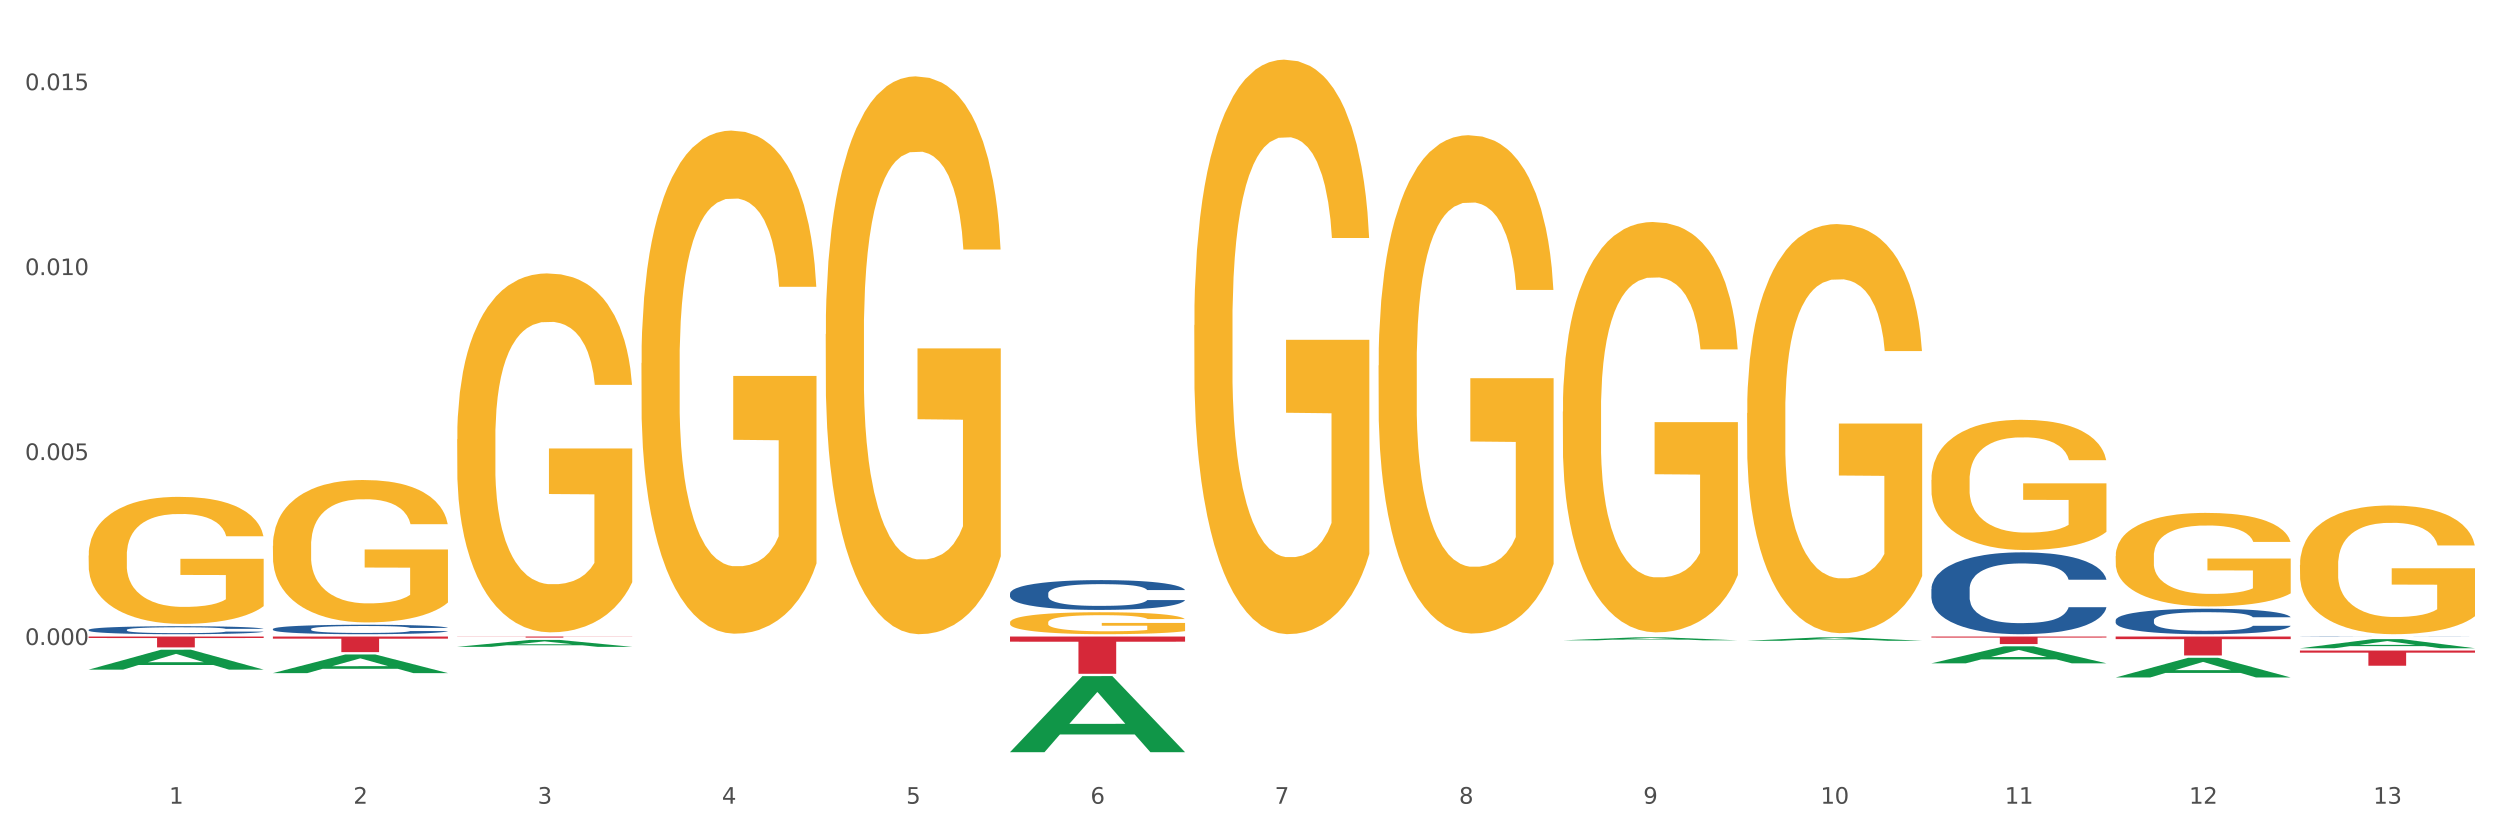 <?xml version="1.0" encoding="utf-8" standalone="no"?>
<!DOCTYPE svg PUBLIC "-//W3C//DTD SVG 1.1//EN"
  "http://www.w3.org/Graphics/SVG/1.1/DTD/svg11.dtd">
<svg xmlns:xlink="http://www.w3.org/1999/xlink" width="1080pt" height="360pt" viewBox="0 0 1080 360" xmlns="http://www.w3.org/2000/svg" version="1.1">
 <rect x="0" y="0" width="1080" height="360" fill="#333333" stroke="none"/>
 <defs>
  <style type="text/css">*{stroke-linejoin: round; stroke-linecap: butt}</style>
 </defs>
 <g id="figure_1">
  <g id="patch_1">
   <path d="M 0 360 
L 1080 360 
L 1080 0 
L 0 0 
z
" style="fill: #ffffff; stroke: #ffffff; stroke-linejoin: miter"/>
  </g>
  <g id="axes_1">
   <g id="matplotlib.axis_1">
    <g id="xtick_1">
     <g id="text_1">
      <!-- 1 -->
      <g style="fill: #4d4d4d" transform="translate(73.043 347.204) scale(0.096 -0.096)">
       <defs>
        <path id="DejaVuSans-31" d="M 794 531 
L 1825 531 
L 1825 4091 
L 703 3866 
L 703 4441 
L 1819 4666 
L 2450 4666 
L 2450 531 
L 3481 531 
L 3481 0 
L 794 0 
L 794 531 
z
" transform="scale(0.016)"/>
       </defs>
       <use xlink:href="#DejaVuSans-31"/>
      </g>
     </g>
    </g>
    <g id="xtick_2">
     <g id="text_2">
      <!-- 2 -->
      <g style="fill: #4d4d4d" transform="translate(152.65 347.204) scale(0.096 -0.096)">
       <defs>
        <path id="DejaVuSans-32" d="M 1228 531 
L 3431 531 
L 3431 0 
L 469 0 
L 469 531 
Q 828 903 1448 1529 
Q 2069 2156 2228 2338 
Q 2531 2678 2651 2914 
Q 2772 3150 2772 3378 
Q 2772 3750 2511 3984 
Q 2250 4219 1831 4219 
Q 1534 4219 1204 4116 
Q 875 4013 500 3803 
L 500 4441 
Q 881 4594 1212 4672 
Q 1544 4750 1819 4750 
Q 2544 4750 2975 4387 
Q 3406 4025 3406 3419 
Q 3406 3131 3298 2873 
Q 3191 2616 2906 2266 
Q 2828 2175 2409 1742 
Q 1991 1309 1228 531 
z
" transform="scale(0.016)"/>
       </defs>
       <use xlink:href="#DejaVuSans-32"/>
      </g>
     </g>
    </g>
    <g id="xtick_3">
     <g id="text_3">
      <!-- 3 -->
      <g style="fill: #4d4d4d" transform="translate(232.258 347.204) scale(0.096 -0.096)">
       <defs>
        <path id="DejaVuSans-33" d="M 2597 2516 
Q 3050 2419 3304 2112 
Q 3559 1806 3559 1356 
Q 3559 666 3084 287 
Q 2609 -91 1734 -91 
Q 1441 -91 1130 -33 
Q 819 25 488 141 
L 488 750 
Q 750 597 1062 519 
Q 1375 441 1716 441 
Q 2309 441 2620 675 
Q 2931 909 2931 1356 
Q 2931 1769 2642 2001 
Q 2353 2234 1838 2234 
L 1294 2234 
L 1294 2753 
L 1863 2753 
Q 2328 2753 2575 2939 
Q 2822 3125 2822 3475 
Q 2822 3834 2567 4026 
Q 2313 4219 1838 4219 
Q 1578 4219 1281 4162 
Q 984 4106 628 3988 
L 628 4550 
Q 988 4650 1302 4700 
Q 1616 4750 1894 4750 
Q 2613 4750 3031 4423 
Q 3450 4097 3450 3541 
Q 3450 3153 3228 2886 
Q 3006 2619 2597 2516 
z
" transform="scale(0.016)"/>
       </defs>
       <use xlink:href="#DejaVuSans-33"/>
      </g>
     </g>
    </g>
    <g id="xtick_4">
     <g id="text_4">
      <!-- 4 -->
      <g style="fill: #4d4d4d" transform="translate(311.865 347.204) scale(0.096 -0.096)">
       <defs>
        <path id="DejaVuSans-34" d="M 2419 4116 
L 825 1625 
L 2419 1625 
L 2419 4116 
z
M 2253 4666 
L 3047 4666 
L 3047 1625 
L 3713 1625 
L 3713 1100 
L 3047 1100 
L 3047 0 
L 2419 0 
L 2419 1100 
L 313 1100 
L 313 1709 
L 2253 4666 
z
" transform="scale(0.016)"/>
       </defs>
       <use xlink:href="#DejaVuSans-34"/>
      </g>
     </g>
    </g>
    <g id="xtick_5">
     <g id="text_5">
      <!-- 5 -->
      <g style="fill: #4d4d4d" transform="translate(391.473 347.204) scale(0.096 -0.096)">
       <defs>
        <path id="DejaVuSans-35" d="M 691 4666 
L 3169 4666 
L 3169 4134 
L 1269 4134 
L 1269 2991 
Q 1406 3038 1543 3061 
Q 1681 3084 1819 3084 
Q 2600 3084 3056 2656 
Q 3513 2228 3513 1497 
Q 3513 744 3044 326 
Q 2575 -91 1722 -91 
Q 1428 -91 1123 -41 
Q 819 9 494 109 
L 494 744 
Q 775 591 1075 516 
Q 1375 441 1709 441 
Q 2250 441 2565 725 
Q 2881 1009 2881 1497 
Q 2881 1984 2565 2268 
Q 2250 2553 1709 2553 
Q 1456 2553 1204 2497 
Q 953 2441 691 2322 
L 691 4666 
z
" transform="scale(0.016)"/>
       </defs>
       <use xlink:href="#DejaVuSans-35"/>
      </g>
     </g>
    </g>
    <g id="xtick_6">
     <g id="text_6">
      <!-- 6 -->
      <g style="fill: #4d4d4d" transform="translate(471.08 347.204) scale(0.096 -0.096)">
       <defs>
        <path id="DejaVuSans-36" d="M 2113 2584 
Q 1688 2584 1439 2293 
Q 1191 2003 1191 1497 
Q 1191 994 1439 701 
Q 1688 409 2113 409 
Q 2538 409 2786 701 
Q 3034 994 3034 1497 
Q 3034 2003 2786 2293 
Q 2538 2584 2113 2584 
z
M 3366 4563 
L 3366 3988 
Q 3128 4100 2886 4159 
Q 2644 4219 2406 4219 
Q 1781 4219 1451 3797 
Q 1122 3375 1075 2522 
Q 1259 2794 1537 2939 
Q 1816 3084 2150 3084 
Q 2853 3084 3261 2657 
Q 3669 2231 3669 1497 
Q 3669 778 3244 343 
Q 2819 -91 2113 -91 
Q 1303 -91 875 529 
Q 447 1150 447 2328 
Q 447 3434 972 4092 
Q 1497 4750 2381 4750 
Q 2619 4750 2861 4703 
Q 3103 4656 3366 4563 
z
" transform="scale(0.016)"/>
       </defs>
       <use xlink:href="#DejaVuSans-36"/>
      </g>
     </g>
    </g>
    <g id="xtick_7">
     <g id="text_7">
      <!-- 7 -->
      <g style="fill: #4d4d4d" transform="translate(550.688 347.204) scale(0.096 -0.096)">
       <defs>
        <path id="DejaVuSans-37" d="M 525 4666 
L 3525 4666 
L 3525 4397 
L 1831 0 
L 1172 0 
L 2766 4134 
L 525 4134 
L 525 4666 
z
" transform="scale(0.016)"/>
       </defs>
       <use xlink:href="#DejaVuSans-37"/>
      </g>
     </g>
    </g>
    <g id="xtick_8">
     <g id="text_8">
      <!-- 8 -->
      <g style="fill: #4d4d4d" transform="translate(630.295 347.204) scale(0.096 -0.096)">
       <defs>
        <path id="DejaVuSans-38" d="M 2034 2216 
Q 1584 2216 1326 1975 
Q 1069 1734 1069 1313 
Q 1069 891 1326 650 
Q 1584 409 2034 409 
Q 2484 409 2743 651 
Q 3003 894 3003 1313 
Q 3003 1734 2745 1975 
Q 2488 2216 2034 2216 
z
M 1403 2484 
Q 997 2584 770 2862 
Q 544 3141 544 3541 
Q 544 4100 942 4425 
Q 1341 4750 2034 4750 
Q 2731 4750 3128 4425 
Q 3525 4100 3525 3541 
Q 3525 3141 3298 2862 
Q 3072 2584 2669 2484 
Q 3125 2378 3379 2068 
Q 3634 1759 3634 1313 
Q 3634 634 3220 271 
Q 2806 -91 2034 -91 
Q 1263 -91 848 271 
Q 434 634 434 1313 
Q 434 1759 690 2068 
Q 947 2378 1403 2484 
z
M 1172 3481 
Q 1172 3119 1398 2916 
Q 1625 2713 2034 2713 
Q 2441 2713 2670 2916 
Q 2900 3119 2900 3481 
Q 2900 3844 2670 4047 
Q 2441 4250 2034 4250 
Q 1625 4250 1398 4047 
Q 1172 3844 1172 3481 
z
" transform="scale(0.016)"/>
       </defs>
       <use xlink:href="#DejaVuSans-38"/>
      </g>
     </g>
    </g>
    <g id="xtick_9">
     <g id="text_9">
      <!-- 9 -->
      <g style="fill: #4d4d4d" transform="translate(709.902 347.204) scale(0.096 -0.096)">
       <defs>
        <path id="DejaVuSans-39" d="M 703 97 
L 703 672 
Q 941 559 1184 500 
Q 1428 441 1663 441 
Q 2288 441 2617 861 
Q 2947 1281 2994 2138 
Q 2813 1869 2534 1725 
Q 2256 1581 1919 1581 
Q 1219 1581 811 2004 
Q 403 2428 403 3163 
Q 403 3881 828 4315 
Q 1253 4750 1959 4750 
Q 2769 4750 3195 4129 
Q 3622 3509 3622 2328 
Q 3622 1225 3098 567 
Q 2575 -91 1691 -91 
Q 1453 -91 1209 -44 
Q 966 3 703 97 
z
M 1959 2075 
Q 2384 2075 2632 2365 
Q 2881 2656 2881 3163 
Q 2881 3666 2632 3958 
Q 2384 4250 1959 4250 
Q 1534 4250 1286 3958 
Q 1038 3666 1038 3163 
Q 1038 2656 1286 2365 
Q 1534 2075 1959 2075 
z
" transform="scale(0.016)"/>
       </defs>
       <use xlink:href="#DejaVuSans-39"/>
      </g>
     </g>
    </g>
    <g id="xtick_10">
     <g id="text_10">
      <!-- 10 -->
      <g style="fill: #4d4d4d" transform="translate(786.456 347.204) scale(0.096 -0.096)">
       <defs>
        <path id="DejaVuSans-30" d="M 2034 4250 
Q 1547 4250 1301 3770 
Q 1056 3291 1056 2328 
Q 1056 1369 1301 889 
Q 1547 409 2034 409 
Q 2525 409 2770 889 
Q 3016 1369 3016 2328 
Q 3016 3291 2770 3770 
Q 2525 4250 2034 4250 
z
M 2034 4750 
Q 2819 4750 3233 4129 
Q 3647 3509 3647 2328 
Q 3647 1150 3233 529 
Q 2819 -91 2034 -91 
Q 1250 -91 836 529 
Q 422 1150 422 2328 
Q 422 3509 836 4129 
Q 1250 4750 2034 4750 
z
" transform="scale(0.016)"/>
       </defs>
       <use xlink:href="#DejaVuSans-31"/>
       <use xlink:href="#DejaVuSans-30" transform="translate(63.623 0)"/>
      </g>
     </g>
    </g>
    <g id="xtick_11">
     <g id="text_11">
      <!-- 11 -->
      <g style="fill: #4d4d4d" transform="translate(866.063 347.204) scale(0.096 -0.096)">
       <use xlink:href="#DejaVuSans-31"/>
       <use xlink:href="#DejaVuSans-31" transform="translate(63.623 0)"/>
      </g>
     </g>
    </g>
    <g id="xtick_12">
     <g id="text_12">
      <!-- 12 -->
      <g style="fill: #4d4d4d" transform="translate(945.671 347.204) scale(0.096 -0.096)">
       <use xlink:href="#DejaVuSans-31"/>
       <use xlink:href="#DejaVuSans-32" transform="translate(63.623 0)"/>
      </g>
     </g>
    </g>
    <g id="xtick_13">
     <g id="text_13">
      <!-- 13 -->
      <g style="fill: #4d4d4d" transform="translate(1025.278 347.204) scale(0.096 -0.096)">
       <use xlink:href="#DejaVuSans-31"/>
       <use xlink:href="#DejaVuSans-33" transform="translate(63.623 0)"/>
      </g>
     </g>
    </g>
    <g id="xtick_14"/>
    <g id="xtick_15"/>
    <g id="xtick_16"/>
    <g id="xtick_17"/>
    <g id="xtick_18"/>
    <g id="xtick_19"/>
    <g id="xtick_20"/>
    <g id="xtick_21"/>
    <g id="xtick_22"/>
    <g id="xtick_23"/>
    <g id="xtick_24"/>
    <g id="xtick_25"/>
   </g>
   <g id="matplotlib.axis_2">
    <g id="ytick_1">
     <g id="text_14">
      <!-- 0.000 -->
      <g style="fill: #4d4d4d" transform="translate(10.8 278.624) scale(0.096 -0.096)">
       <defs>
        <path id="DejaVuSans-2e" d="M 684 794 
L 1344 794 
L 1344 0 
L 684 0 
L 684 794 
z
" transform="scale(0.016)"/>
       </defs>
       <use xlink:href="#DejaVuSans-30"/>
       <use xlink:href="#DejaVuSans-2e" transform="translate(63.623 0)"/>
       <use xlink:href="#DejaVuSans-30" transform="translate(95.41 0)"/>
       <use xlink:href="#DejaVuSans-30" transform="translate(159.033 0)"/>
       <use xlink:href="#DejaVuSans-30" transform="translate(222.656 0)"/>
      </g>
     </g>
    </g>
    <g id="ytick_2">
     <g id="text_15">
      <!-- 0.005 -->
      <g style="fill: #4d4d4d" transform="translate(10.8 198.733) scale(0.096 -0.096)">
       <use xlink:href="#DejaVuSans-30"/>
       <use xlink:href="#DejaVuSans-2e" transform="translate(63.623 0)"/>
       <use xlink:href="#DejaVuSans-30" transform="translate(95.41 0)"/>
       <use xlink:href="#DejaVuSans-30" transform="translate(159.033 0)"/>
       <use xlink:href="#DejaVuSans-35" transform="translate(222.656 0)"/>
      </g>
     </g>
    </g>
    <g id="ytick_3">
     <g id="text_16">
      <!-- 0.010 -->
      <g style="fill: #4d4d4d" transform="translate(10.8 118.842) scale(0.096 -0.096)">
       <use xlink:href="#DejaVuSans-30"/>
       <use xlink:href="#DejaVuSans-2e" transform="translate(63.623 0)"/>
       <use xlink:href="#DejaVuSans-30" transform="translate(95.41 0)"/>
       <use xlink:href="#DejaVuSans-31" transform="translate(159.033 0)"/>
       <use xlink:href="#DejaVuSans-30" transform="translate(222.656 0)"/>
      </g>
     </g>
    </g>
    <g id="ytick_4">
     <g id="text_17">
      <!-- 0.015 -->
      <g style="fill: #4d4d4d" transform="translate(10.8 38.951) scale(0.096 -0.096)">
       <use xlink:href="#DejaVuSans-30"/>
       <use xlink:href="#DejaVuSans-2e" transform="translate(63.623 0)"/>
       <use xlink:href="#DejaVuSans-30" transform="translate(95.41 0)"/>
       <use xlink:href="#DejaVuSans-31" transform="translate(159.033 0)"/>
       <use xlink:href="#DejaVuSans-35" transform="translate(222.656 0)"/>
      </g>
     </g>
    </g>
    <g id="ytick_5"/>
    <g id="ytick_6"/>
    <g id="ytick_7"/>
    <g id="ytick_8"/>
   </g>
   <g id="PolyCollection_1">
    <path d="M 38.283 289.277 
L 38.361 289.269 
L 69.547 280.676 
L 82.49 280.668 
L 113.91 289.293 
L 98.941 289.293 
L 92.158 287.285 
L 59.958 287.285 
L 59.724 287.317 
L 53.175 289.293 
L 38.283 289.293 
L 38.283 289.277 
L 64.012 286.086 
L 88.103 286.078 
L 76.175 282.506 
L 76.019 282.49 
L 75.863 282.514 
L 63.934 286.078 
L 64.012 286.086 
L 38.283 289.277 
z
" clip-path="url(#p03e13ef500)" style="fill: #109648"/>
    <path d="M 834.358 274.976 
L 909.985 274.976 
L 909.985 275.428 
L 880.236 275.431 
L 880.236 278.228 
L 863.928 278.228 
L 863.928 275.431 
L 834.358 275.428 
L 834.358 274.979 
L 834.358 274.976 
z
" clip-path="url(#p03e13ef500)" style="fill: #d62839"/>
    <path d="M 436.32 274.976 
L 511.948 274.976 
L 511.948 277.212 
L 482.199 277.228 
L 482.199 291.068 
L 465.89 291.068 
L 465.89 277.228 
L 436.32 277.212 
L 436.32 274.991 
L 436.32 274.976 
z
" clip-path="url(#p03e13ef500)" style="fill: #d62839"/>
    <path d="M 197.498 274.976 
L 273.125 274.976 
L 273.125 275.042 
L 243.376 275.042 
L 243.376 275.447 
L 227.068 275.447 
L 227.068 275.042 
L 197.498 275.042 
L 197.498 274.977 
L 197.498 274.976 
z
" clip-path="url(#p03e13ef500)" style="fill: #d62839"/>
    <path d="M 117.89 274.976 
L 193.518 274.976 
L 193.518 275.915 
L 163.769 275.921 
L 163.769 281.728 
L 147.46 281.728 
L 147.46 275.921 
L 117.89 275.915 
L 117.89 274.983 
L 117.89 274.976 
z
" clip-path="url(#p03e13ef500)" style="fill: #d62839"/>
    <path d="M 38.283 274.976 
L 113.91 274.976 
L 113.91 275.629 
L 84.161 275.633 
L 84.161 279.671 
L 67.853 279.671 
L 67.853 275.633 
L 38.283 275.629 
L 38.283 274.981 
L 38.283 274.976 
z
" clip-path="url(#p03e13ef500)" style="fill: #d62839"/>
    <path d="M 117.89 235.793 
L 117.98 235.737 
L 117.98 233.714 
L 118.158 231.972 
L 119.051 227.757 
L 120.391 224.274 
L 121.373 222.419 
L 122.355 220.902 
L 123.516 219.385 
L 124.944 217.811 
L 127.534 215.508 
L 129.141 214.328 
L 131.105 213.091 
L 134.677 211.293 
L 137.266 210.282 
L 139.945 209.439 
L 144.32 208.427 
L 147.177 207.978 
L 150.213 207.641 
L 153.874 207.416 
L 156.642 207.36 
L 162.713 207.528 
L 167.892 208.034 
L 170.392 208.427 
L 173.606 209.102 
L 175.303 209.551 
L 178.071 210.45 
L 180.928 211.63 
L 182.892 212.642 
L 185.839 214.552 
L 188.071 216.463 
L 190.125 218.823 
L 191.196 220.452 
L 192 221.97 
L 192.714 223.712 
L 193.428 226.465 
L 177.356 226.465 
L 176.731 224.498 
L 175.749 222.644 
L 174.321 220.846 
L 173.071 219.722 
L 170.928 218.317 
L 168.963 217.418 
L 166.91 216.744 
L 164.41 216.182 
L 162.445 215.901 
L 159.677 215.676 
L 154.231 215.732 
L 150.57 216.182 
L 148.07 216.744 
L 146.463 217.25 
L 145.034 217.811 
L 143.427 218.598 
L 141.552 219.778 
L 140.213 220.846 
L 138.873 222.194 
L 137.802 223.543 
L 136.82 225.116 
L 136.016 226.802 
L 135.391 228.544 
L 134.855 230.679 
L 134.409 234.219 
L 134.409 241.918 
L 134.587 243.66 
L 135.034 245.963 
L 135.57 247.705 
L 136.462 249.785 
L 137.266 251.189 
L 138.784 253.212 
L 140.48 254.898 
L 141.82 255.966 
L 143.159 256.865 
L 145.481 258.101 
L 148.07 259.112 
L 150.302 259.73 
L 153.338 260.292 
L 155.392 260.517 
L 157.177 260.629 
L 161.552 260.629 
L 164.678 260.461 
L 168.16 260.068 
L 170.838 259.562 
L 173.071 258.944 
L 175.571 257.932 
L 177.178 256.977 
L 177.178 245.233 
L 157.534 245.177 
L 157.534 237.366 
L 193.518 237.366 
L 193.518 260.292 
L 192 261.472 
L 190.303 262.54 
L 188.517 263.495 
L 185.839 264.675 
L 182.624 265.799 
L 179.767 266.586 
L 176.731 267.26 
L 173.16 267.878 
L 168.517 268.44 
L 165.66 268.665 
L 162.088 268.833 
L 157.892 268.89 
L 154.231 268.777 
L 150.659 268.496 
L 146.909 267.991 
L 143.248 267.26 
L 140.48 266.53 
L 137.712 265.631 
L 134.766 264.451 
L 132.444 263.327 
L 130.659 262.315 
L 128.694 261.023 
L 126.551 259.337 
L 124.944 257.82 
L 123.516 256.247 
L 121.998 254.224 
L 120.926 252.482 
L 119.855 250.29 
L 119.23 248.661 
L 118.516 246.132 
L 117.98 242.592 
L 117.89 235.793 
z
" clip-path="url(#p03e13ef500)" style="fill: #f7b32b"/>
    <path d="M 38.283 272.076 
L 38.372 272.073 
L 38.372 271.984 
L 38.641 271.864 
L 39.624 271.643 
L 40.875 271.476 
L 43.021 271.28 
L 44.183 271.198 
L 45.703 271.107 
L 48.831 270.958 
L 52.407 270.832 
L 54.91 270.763 
L 56.788 270.719 
L 60.989 270.64 
L 63.403 270.605 
L 65.906 270.577 
L 68.051 270.558 
L 71.627 270.535 
L 74.487 270.526 
L 77.795 270.523 
L 80.566 270.526 
L 84.231 270.539 
L 89.595 270.577 
L 91.651 270.599 
L 94.422 270.637 
L 97.283 270.687 
L 99.607 270.738 
L 102.289 270.81 
L 105.06 270.905 
L 107.742 271.025 
L 109.619 271.135 
L 111.139 271.252 
L 112.48 271.394 
L 113.463 271.549 
L 113.91 271.678 
L 97.551 271.678 
L 97.104 271.561 
L 96.21 271.435 
L 95.316 271.35 
L 94.333 271.28 
L 92.813 271.202 
L 91.472 271.151 
L 89.237 271.091 
L 87.181 271.053 
L 85.483 271.031 
L 83.427 271.012 
L 79.047 270.993 
L 75.918 270.993 
L 73.951 271 
L 71.537 271.015 
L 69.481 271.037 
L 67.068 271.075 
L 65.191 271.116 
L 63.313 271.17 
L 62.241 271.208 
L 60.631 271.277 
L 59.559 271.334 
L 58.128 271.432 
L 57.324 271.501 
L 55.894 271.681 
L 55.268 271.814 
L 55 271.905 
L 54.821 272.006 
L 54.821 272.499 
L 55.357 272.72 
L 55.804 272.815 
L 56.519 272.922 
L 57.86 273.061 
L 59.827 273.197 
L 61.883 273.294 
L 63.581 273.354 
L 65.191 273.399 
L 66.8 273.433 
L 68.766 273.465 
L 70.375 273.484 
L 72.789 273.503 
L 75.65 273.512 
L 77.884 273.512 
L 82.444 273.496 
L 84.5 273.481 
L 86.466 273.459 
L 88.612 273.424 
L 90.31 273.386 
L 91.293 273.358 
L 92.903 273.298 
L 94.154 273.234 
L 95.227 273.162 
L 95.942 273.099 
L 96.747 273.004 
L 97.372 272.897 
L 97.551 272.84 
L 113.91 272.84 
L 113.553 272.953 
L 112.927 273.064 
L 111.675 273.212 
L 110.692 273.298 
L 109.172 273.402 
L 107.563 273.49 
L 105.328 273.588 
L 103.272 273.661 
L 101.127 273.724 
L 98.803 273.781 
L 94.601 273.859 
L 93.081 273.882 
L 89.863 273.919 
L 87.36 273.942 
L 83.695 273.964 
L 79.94 273.976 
L 76.007 273.979 
L 72.521 273.973 
L 68.677 273.954 
L 66.263 273.935 
L 63.581 273.907 
L 60.453 273.863 
L 57.503 273.809 
L 54.731 273.746 
L 52.139 273.673 
L 49.725 273.591 
L 46.597 273.455 
L 44.272 273.323 
L 42.574 273.2 
L 41.412 273.096 
L 40.25 272.963 
L 39.624 272.871 
L 38.641 272.65 
L 38.283 272.445 
L 38.283 272.076 
z
" clip-path="url(#p03e13ef500)" style="fill: #255c99"/>
    <path d="M 117.89 271.726 
L 117.98 271.722 
L 117.98 271.617 
L 118.248 271.475 
L 119.231 271.213 
L 120.483 271.015 
L 122.628 270.784 
L 123.79 270.686 
L 125.31 270.578 
L 128.439 270.402 
L 132.015 270.253 
L 134.518 270.171 
L 136.395 270.118 
L 140.597 270.025 
L 143.01 269.984 
L 145.513 269.95 
L 147.659 269.928 
L 151.234 269.901 
L 154.095 269.89 
L 157.403 269.887 
L 160.174 269.89 
L 163.839 269.905 
L 169.203 269.95 
L 171.259 269.976 
L 174.03 270.021 
L 176.89 270.081 
L 179.215 270.141 
L 181.896 270.227 
L 184.668 270.339 
L 187.349 270.481 
L 189.227 270.612 
L 190.746 270.75 
L 192.087 270.918 
L 193.071 271.101 
L 193.518 271.255 
L 177.159 271.255 
L 176.712 271.116 
L 175.818 270.967 
L 174.924 270.866 
L 173.94 270.784 
L 172.421 270.69 
L 171.08 270.63 
L 168.845 270.559 
L 166.789 270.514 
L 165.09 270.488 
L 163.034 270.466 
L 158.654 270.443 
L 155.525 270.443 
L 153.559 270.451 
L 151.145 270.47 
L 149.089 270.496 
L 146.675 270.541 
L 144.798 270.589 
L 142.921 270.653 
L 141.848 270.698 
L 140.239 270.78 
L 139.166 270.847 
L 137.736 270.963 
L 136.931 271.045 
L 135.501 271.258 
L 134.875 271.415 
L 134.607 271.524 
L 134.428 271.643 
L 134.428 272.226 
L 134.965 272.488 
L 135.412 272.6 
L 136.127 272.727 
L 137.468 272.892 
L 139.434 273.052 
L 141.49 273.168 
L 143.189 273.239 
L 144.798 273.292 
L 146.407 273.333 
L 148.374 273.37 
L 149.983 273.393 
L 152.396 273.415 
L 155.257 273.426 
L 157.492 273.426 
L 162.051 273.408 
L 164.107 273.389 
L 166.074 273.363 
L 168.219 273.322 
L 169.918 273.277 
L 170.901 273.243 
L 172.51 273.172 
L 173.762 273.097 
L 174.834 273.011 
L 175.549 272.937 
L 176.354 272.824 
L 176.98 272.697 
L 177.159 272.63 
L 193.518 272.63 
L 193.16 272.765 
L 192.534 272.895 
L 191.283 273.071 
L 190.299 273.172 
L 188.78 273.295 
L 187.171 273.4 
L 184.936 273.516 
L 182.88 273.602 
L 180.734 273.677 
L 178.41 273.744 
L 174.209 273.837 
L 172.689 273.864 
L 169.471 273.908 
L 166.968 273.935 
L 163.303 273.961 
L 159.548 273.976 
L 155.615 273.979 
L 152.128 273.972 
L 148.284 273.949 
L 145.871 273.927 
L 143.189 273.893 
L 140.06 273.841 
L 137.11 273.778 
L 134.339 273.703 
L 131.747 273.617 
L 129.333 273.52 
L 126.204 273.359 
L 123.88 273.202 
L 122.181 273.056 
L 121.019 272.933 
L 119.857 272.776 
L 119.231 272.667 
L 118.248 272.406 
L 117.89 272.163 
L 117.89 271.726 
z
" clip-path="url(#p03e13ef500)" style="fill: #255c99"/>
    <path d="M 436.32 256.39 
L 436.41 256.378 
L 436.41 256.048 
L 436.678 255.601 
L 437.661 254.778 
L 438.913 254.154 
L 441.058 253.424 
L 442.22 253.118 
L 443.74 252.777 
L 446.869 252.224 
L 450.445 251.753 
L 452.948 251.494 
L 454.825 251.329 
L 459.026 251.035 
L 461.44 250.906 
L 463.943 250.8 
L 466.089 250.729 
L 469.664 250.647 
L 472.525 250.612 
L 475.832 250.6 
L 478.604 250.612 
L 482.269 250.659 
L 487.632 250.8 
L 489.689 250.882 
L 492.46 251.024 
L 495.32 251.212 
L 497.645 251.4 
L 500.326 251.671 
L 503.098 252.024 
L 505.779 252.471 
L 507.657 252.883 
L 509.176 253.318 
L 510.517 253.848 
L 511.501 254.424 
L 511.948 254.907 
L 495.589 254.907 
L 495.142 254.472 
L 494.248 254.001 
L 493.354 253.683 
L 492.37 253.424 
L 490.851 253.13 
L 489.51 252.942 
L 487.275 252.718 
L 485.219 252.577 
L 483.52 252.495 
L 481.464 252.424 
L 477.084 252.353 
L 473.955 252.353 
L 471.989 252.377 
L 469.575 252.436 
L 467.519 252.518 
L 465.105 252.659 
L 463.228 252.812 
L 461.351 253.012 
L 460.278 253.154 
L 458.669 253.412 
L 457.596 253.624 
L 456.166 253.989 
L 455.361 254.248 
L 453.931 254.919 
L 453.305 255.413 
L 453.037 255.754 
L 452.858 256.131 
L 452.858 257.967 
L 453.395 258.79 
L 453.842 259.143 
L 454.557 259.544 
L 455.898 260.061 
L 457.864 260.567 
L 459.92 260.932 
L 461.619 261.156 
L 463.228 261.321 
L 464.837 261.45 
L 466.804 261.568 
L 468.413 261.638 
L 470.826 261.709 
L 473.687 261.744 
L 475.922 261.744 
L 480.481 261.685 
L 482.537 261.627 
L 484.504 261.544 
L 486.649 261.415 
L 488.348 261.273 
L 489.331 261.168 
L 490.94 260.944 
L 492.192 260.709 
L 493.264 260.438 
L 493.979 260.203 
L 494.784 259.85 
L 495.41 259.449 
L 495.589 259.238 
L 511.948 259.238 
L 511.59 259.661 
L 510.964 260.073 
L 509.713 260.626 
L 508.729 260.944 
L 507.21 261.332 
L 505.601 261.662 
L 503.366 262.027 
L 501.31 262.297 
L 499.164 262.533 
L 496.84 262.744 
L 492.639 263.039 
L 491.119 263.121 
L 487.901 263.262 
L 485.398 263.345 
L 481.732 263.427 
L 477.978 263.474 
L 474.045 263.486 
L 470.558 263.462 
L 466.714 263.392 
L 464.301 263.321 
L 461.619 263.215 
L 458.49 263.05 
L 455.54 262.85 
L 452.769 262.615 
L 450.176 262.344 
L 447.763 262.038 
L 444.634 261.532 
L 442.31 261.038 
L 440.611 260.579 
L 439.449 260.191 
L 438.287 259.697 
L 437.661 259.355 
L 436.678 258.532 
L 436.32 257.767 
L 436.32 256.39 
z
" clip-path="url(#p03e13ef500)" style="fill: #255c99"/>
    <path d="M 834.358 254.503 
L 834.447 254.47 
L 834.447 253.566 
L 834.715 252.339 
L 835.699 250.078 
L 836.95 248.366 
L 839.096 246.363 
L 840.258 245.523 
L 841.778 244.587 
L 844.906 243.068 
L 848.482 241.776 
L 850.985 241.066 
L 852.862 240.614 
L 857.064 239.806 
L 859.478 239.451 
L 861.981 239.16 
L 864.126 238.966 
L 867.702 238.74 
L 870.562 238.643 
L 873.87 238.611 
L 876.641 238.643 
L 880.306 238.773 
L 885.67 239.16 
L 887.726 239.386 
L 890.497 239.774 
L 893.358 240.291 
L 895.682 240.807 
L 898.364 241.55 
L 901.135 242.519 
L 903.817 243.747 
L 905.694 244.877 
L 907.214 246.072 
L 908.555 247.526 
L 909.538 249.109 
L 909.985 250.433 
L 893.626 250.433 
L 893.179 249.238 
L 892.285 247.946 
L 891.391 247.074 
L 890.408 246.363 
L 888.888 245.556 
L 887.547 245.039 
L 885.312 244.425 
L 883.256 244.037 
L 881.558 243.811 
L 879.502 243.618 
L 875.121 243.424 
L 871.993 243.424 
L 870.026 243.488 
L 867.612 243.65 
L 865.556 243.876 
L 863.143 244.264 
L 861.265 244.683 
L 859.388 245.233 
L 858.315 245.62 
L 856.706 246.331 
L 855.634 246.912 
L 854.203 247.913 
L 853.399 248.624 
L 851.968 250.465 
L 851.343 251.822 
L 851.075 252.758 
L 850.896 253.792 
L 850.896 258.831 
L 851.432 261.092 
L 851.879 262.061 
L 852.594 263.159 
L 853.935 264.58 
L 855.902 265.969 
L 857.958 266.97 
L 859.656 267.584 
L 861.265 268.036 
L 862.875 268.392 
L 864.841 268.715 
L 866.45 268.908 
L 868.864 269.102 
L 871.724 269.199 
L 873.959 269.199 
L 878.518 269.038 
L 880.574 268.876 
L 882.541 268.65 
L 884.687 268.295 
L 886.385 267.907 
L 887.368 267.616 
L 888.977 267.003 
L 890.229 266.357 
L 891.302 265.614 
L 892.017 264.968 
L 892.821 263.999 
L 893.447 262.901 
L 893.626 262.319 
L 909.985 262.319 
L 909.627 263.482 
L 909.002 264.612 
L 907.75 266.131 
L 906.767 267.003 
L 905.247 268.069 
L 903.638 268.973 
L 901.403 269.974 
L 899.347 270.717 
L 897.202 271.363 
L 894.877 271.945 
L 890.676 272.752 
L 889.156 272.978 
L 885.938 273.366 
L 883.435 273.592 
L 879.77 273.818 
L 876.015 273.947 
L 872.082 273.979 
L 868.596 273.915 
L 864.752 273.721 
L 862.338 273.527 
L 859.656 273.237 
L 856.528 272.784 
L 853.578 272.235 
L 850.806 271.589 
L 848.214 270.846 
L 845.8 270.007 
L 842.672 268.618 
L 840.347 267.261 
L 838.649 266.001 
L 837.487 264.935 
L 836.325 263.579 
L 835.699 262.642 
L 834.715 260.381 
L 834.358 258.282 
L 834.358 254.503 
z
" clip-path="url(#p03e13ef500)" style="fill: #255c99"/>
    <path d="M 913.965 267.922 
L 914.055 267.912 
L 914.055 267.63 
L 914.323 267.249 
L 915.306 266.545 
L 916.558 266.013 
L 918.703 265.39 
L 919.865 265.129 
L 921.385 264.838 
L 924.514 264.365 
L 928.09 263.964 
L 930.593 263.743 
L 932.47 263.602 
L 936.671 263.351 
L 939.085 263.24 
L 941.588 263.15 
L 943.734 263.09 
L 947.309 263.019 
L 950.17 262.989 
L 953.477 262.979 
L 956.249 262.989 
L 959.914 263.029 
L 965.277 263.15 
L 967.333 263.22 
L 970.105 263.341 
L 972.965 263.502 
L 975.29 263.662 
L 977.971 263.893 
L 980.743 264.195 
L 983.424 264.576 
L 985.302 264.928 
L 986.821 265.3 
L 988.162 265.752 
L 989.146 266.244 
L 989.593 266.656 
L 973.233 266.656 
L 972.786 266.284 
L 971.893 265.882 
L 970.999 265.611 
L 970.015 265.39 
L 968.496 265.139 
L 967.155 264.978 
L 964.92 264.787 
L 962.864 264.667 
L 961.165 264.597 
L 959.109 264.536 
L 954.729 264.476 
L 951.6 264.476 
L 949.634 264.496 
L 947.22 264.546 
L 945.164 264.617 
L 942.75 264.737 
L 940.873 264.868 
L 938.996 265.039 
L 937.923 265.159 
L 936.314 265.38 
L 935.241 265.561 
L 933.811 265.872 
L 933.006 266.093 
L 931.576 266.666 
L 930.95 267.088 
L 930.682 267.379 
L 930.503 267.701 
L 930.503 269.268 
L 931.04 269.971 
L 931.487 270.272 
L 932.202 270.614 
L 933.543 271.056 
L 935.509 271.488 
L 937.565 271.799 
L 939.264 271.99 
L 940.873 272.131 
L 942.482 272.241 
L 944.449 272.342 
L 946.058 272.402 
L 948.471 272.462 
L 951.332 272.493 
L 953.567 272.493 
L 958.126 272.442 
L 960.182 272.392 
L 962.149 272.322 
L 964.294 272.211 
L 965.993 272.091 
L 966.976 272 
L 968.585 271.809 
L 969.836 271.609 
L 970.909 271.378 
L 971.624 271.177 
L 972.429 270.875 
L 973.055 270.534 
L 973.233 270.353 
L 989.593 270.353 
L 989.235 270.714 
L 988.609 271.066 
L 987.358 271.538 
L 986.374 271.809 
L 984.855 272.141 
L 983.246 272.422 
L 981.011 272.734 
L 978.955 272.965 
L 976.809 273.166 
L 974.485 273.347 
L 970.283 273.598 
L 968.764 273.668 
L 965.546 273.789 
L 963.043 273.859 
L 959.377 273.929 
L 955.623 273.969 
L 951.69 273.979 
L 948.203 273.959 
L 944.359 273.899 
L 941.946 273.839 
L 939.264 273.748 
L 936.135 273.608 
L 933.185 273.437 
L 930.414 273.236 
L 927.821 273.005 
L 925.408 272.744 
L 922.279 272.312 
L 919.955 271.89 
L 918.256 271.498 
L 917.094 271.167 
L 915.932 270.745 
L 915.306 270.453 
L 914.323 269.75 
L 913.965 269.097 
L 913.965 267.922 
z
" clip-path="url(#p03e13ef500)" style="fill: #255c99"/>
    <path d="M 993.573 275.037 
L 993.662 275.037 
L 993.662 275.034 
L 993.93 275.029 
L 994.914 275.02 
L 996.165 275.014 
L 998.311 275.006 
L 999.473 275.003 
L 1000.993 274.999 
L 1004.121 274.993 
L 1007.697 274.988 
L 1010.2 274.986 
L 1012.077 274.984 
L 1016.279 274.981 
L 1018.693 274.979 
L 1021.196 274.978 
L 1023.341 274.978 
L 1026.917 274.977 
L 1029.777 274.976 
L 1033.085 274.976 
L 1035.856 274.976 
L 1039.521 274.977 
L 1044.885 274.978 
L 1046.941 274.979 
L 1049.712 274.981 
L 1052.573 274.983 
L 1054.897 274.985 
L 1057.579 274.988 
L 1060.35 274.991 
L 1063.032 274.996 
L 1064.909 275 
L 1066.429 275.005 
L 1067.77 275.011 
L 1068.753 275.017 
L 1069.2 275.022 
L 1052.841 275.022 
L 1052.394 275.017 
L 1051.5 275.012 
L 1050.606 275.009 
L 1049.623 275.006 
L 1048.103 275.003 
L 1046.762 275.001 
L 1044.527 274.999 
L 1042.471 274.997 
L 1040.773 274.996 
L 1038.717 274.996 
L 1034.336 274.995 
L 1031.208 274.995 
L 1029.241 274.995 
L 1026.827 274.996 
L 1024.771 274.997 
L 1022.358 274.998 
L 1020.48 275 
L 1018.603 275.002 
L 1017.53 275.003 
L 1015.921 275.006 
L 1014.849 275.008 
L 1013.418 275.012 
L 1012.614 275.015 
L 1011.183 275.022 
L 1010.558 275.027 
L 1010.29 275.031 
L 1010.111 275.035 
L 1010.111 275.054 
L 1010.647 275.063 
L 1011.094 275.066 
L 1011.809 275.071 
L 1013.15 275.076 
L 1015.117 275.081 
L 1017.173 275.085 
L 1018.871 275.088 
L 1020.48 275.089 
L 1022.089 275.091 
L 1024.056 275.092 
L 1025.665 275.093 
L 1028.079 275.094 
L 1030.939 275.094 
L 1033.174 275.094 
L 1037.733 275.093 
L 1039.789 275.093 
L 1041.756 275.092 
L 1043.902 275.09 
L 1045.6 275.089 
L 1046.583 275.088 
L 1048.192 275.085 
L 1049.444 275.083 
L 1050.517 275.08 
L 1051.232 275.078 
L 1052.036 275.074 
L 1052.662 275.07 
L 1052.841 275.067 
L 1069.2 275.067 
L 1068.842 275.072 
L 1068.217 275.076 
L 1066.965 275.082 
L 1065.982 275.085 
L 1064.462 275.09 
L 1062.853 275.093 
L 1060.618 275.097 
L 1058.562 275.1 
L 1056.417 275.102 
L 1054.092 275.104 
L 1049.891 275.108 
L 1048.371 275.108 
L 1045.153 275.11 
L 1042.65 275.111 
L 1038.985 275.112 
L 1035.23 275.112 
L 1031.297 275.112 
L 1027.811 275.112 
L 1023.967 275.111 
L 1021.553 275.111 
L 1018.871 275.109 
L 1015.743 275.108 
L 1012.793 275.106 
L 1010.021 275.103 
L 1007.429 275.1 
L 1005.015 275.097 
L 1001.887 275.092 
L 999.562 275.086 
L 997.864 275.082 
L 996.702 275.078 
L 995.54 275.072 
L 994.914 275.069 
L 993.93 275.06 
L 993.573 275.052 
L 993.573 275.037 
z
" clip-path="url(#p03e13ef500)" style="fill: #255c99"/>
    <path d="M 993.573 244.061 
L 993.662 244.01 
L 993.662 242.181 
L 993.841 240.607 
L 994.734 236.797 
L 996.073 233.647 
L 997.055 231.971 
L 998.037 230.6 
L 999.198 229.228 
L 1000.627 227.806 
L 1003.216 225.723 
L 1004.823 224.657 
L 1006.788 223.539 
L 1010.359 221.914 
L 1012.948 220.999 
L 1015.627 220.237 
L 1020.002 219.323 
L 1022.859 218.917 
L 1025.895 218.612 
L 1029.556 218.409 
L 1032.324 218.358 
L 1038.396 218.51 
L 1043.574 218.967 
L 1046.074 219.323 
L 1049.289 219.933 
L 1050.985 220.339 
L 1053.753 221.152 
L 1056.61 222.218 
L 1058.575 223.133 
L 1061.521 224.86 
L 1063.753 226.587 
L 1065.807 228.72 
L 1066.879 230.193 
L 1067.682 231.565 
L 1068.396 233.14 
L 1069.111 235.629 
L 1053.039 235.629 
L 1052.414 233.851 
L 1051.432 232.174 
L 1050.003 230.549 
L 1048.753 229.533 
L 1046.61 228.263 
L 1044.646 227.45 
L 1042.592 226.841 
L 1040.092 226.333 
L 1038.128 226.079 
L 1035.36 225.876 
L 1029.913 225.927 
L 1026.252 226.333 
L 1023.752 226.841 
L 1022.145 227.298 
L 1020.717 227.806 
L 1019.109 228.517 
L 1017.234 229.584 
L 1015.895 230.549 
L 1014.556 231.768 
L 1013.484 232.987 
L 1012.502 234.409 
L 1011.698 235.933 
L 1011.073 237.508 
L 1010.538 239.438 
L 1010.091 242.638 
L 1010.091 249.597 
L 1010.27 251.172 
L 1010.716 253.255 
L 1011.252 254.829 
L 1012.145 256.709 
L 1012.948 257.979 
L 1014.466 259.807 
L 1016.163 261.331 
L 1017.502 262.296 
L 1018.841 263.109 
L 1021.163 264.227 
L 1023.752 265.141 
L 1025.985 265.7 
L 1029.02 266.208 
L 1031.074 266.411 
L 1032.86 266.512 
L 1037.235 266.512 
L 1040.36 266.36 
L 1043.842 266.004 
L 1046.521 265.547 
L 1048.753 264.989 
L 1051.253 264.074 
L 1052.86 263.211 
L 1052.86 252.594 
L 1033.217 252.544 
L 1033.217 245.483 
L 1069.2 245.483 
L 1069.2 266.208 
L 1067.682 267.274 
L 1065.986 268.239 
L 1064.2 269.103 
L 1061.521 270.17 
L 1058.307 271.186 
L 1055.45 271.897 
L 1052.414 272.506 
L 1048.842 273.065 
L 1044.199 273.573 
L 1041.342 273.776 
L 1037.771 273.929 
L 1033.574 273.979 
L 1029.913 273.878 
L 1026.342 273.624 
L 1022.592 273.167 
L 1018.931 272.506 
L 1016.163 271.846 
L 1013.395 271.033 
L 1010.448 269.967 
L 1008.127 268.951 
L 1006.341 268.036 
L 1004.377 266.868 
L 1002.234 265.344 
L 1000.627 263.973 
L 999.198 262.55 
L 997.68 260.722 
L 996.609 259.147 
L 995.537 257.166 
L 994.912 255.693 
L 994.198 253.407 
L 993.662 250.207 
L 993.573 244.061 
z
" clip-path="url(#p03e13ef500)" style="fill: #f7b32b"/>
    <path d="M 913.965 240.242 
L 914.055 240.205 
L 914.055 238.876 
L 914.233 237.732 
L 915.126 234.964 
L 916.465 232.675 
L 917.448 231.457 
L 918.43 230.46 
L 919.591 229.464 
L 921.019 228.43 
L 923.609 226.917 
L 925.216 226.142 
L 927.18 225.33 
L 930.752 224.149 
L 933.341 223.484 
L 936.02 222.931 
L 940.395 222.266 
L 943.252 221.971 
L 946.288 221.75 
L 949.949 221.602 
L 952.716 221.565 
L 958.788 221.676 
L 963.967 222.008 
L 966.467 222.266 
L 969.681 222.709 
L 971.378 223.005 
L 974.146 223.595 
L 977.003 224.37 
L 978.967 225.035 
L 981.914 226.29 
L 984.146 227.545 
L 986.2 229.095 
L 987.271 230.165 
L 988.075 231.162 
L 988.789 232.306 
L 989.503 234.115 
L 973.431 234.115 
L 972.806 232.823 
L 971.824 231.605 
L 970.396 230.424 
L 969.146 229.685 
L 967.003 228.763 
L 965.038 228.172 
L 962.985 227.729 
L 960.485 227.36 
L 958.52 227.175 
L 955.752 227.028 
L 950.306 227.065 
L 946.645 227.36 
L 944.145 227.729 
L 942.538 228.061 
L 941.109 228.43 
L 939.502 228.947 
L 937.627 229.722 
L 936.287 230.424 
L 934.948 231.309 
L 933.877 232.195 
L 932.894 233.229 
L 932.091 234.336 
L 931.466 235.48 
L 930.93 236.883 
L 930.484 239.208 
L 930.484 244.265 
L 930.662 245.409 
L 931.109 246.923 
L 931.644 248.067 
L 932.537 249.433 
L 933.341 250.355 
L 934.859 251.684 
L 936.555 252.791 
L 937.895 253.493 
L 939.234 254.083 
L 941.555 254.895 
L 944.145 255.56 
L 946.377 255.966 
L 949.413 256.335 
L 951.466 256.483 
L 953.252 256.556 
L 957.627 256.556 
L 960.752 256.446 
L 964.235 256.187 
L 966.913 255.855 
L 969.146 255.449 
L 971.646 254.785 
L 973.253 254.157 
L 973.253 246.443 
L 953.609 246.406 
L 953.609 241.275 
L 989.593 241.275 
L 989.593 256.335 
L 988.075 257.11 
L 986.378 257.811 
L 984.592 258.439 
L 981.914 259.214 
L 978.699 259.952 
L 975.842 260.469 
L 972.806 260.912 
L 969.235 261.318 
L 964.592 261.687 
L 961.735 261.835 
L 958.163 261.945 
L 953.967 261.982 
L 950.306 261.908 
L 946.734 261.724 
L 942.984 261.392 
L 939.323 260.912 
L 936.555 260.432 
L 933.787 259.841 
L 930.841 259.066 
L 928.519 258.328 
L 926.734 257.664 
L 924.769 256.815 
L 922.626 255.707 
L 921.019 254.711 
L 919.591 253.677 
L 918.073 252.349 
L 917.001 251.204 
L 915.93 249.765 
L 915.305 248.694 
L 914.59 247.033 
L 914.055 244.708 
L 913.965 240.242 
z
" clip-path="url(#p03e13ef500)" style="fill: #f7b32b"/>
    <path d="M 834.358 207.349 
L 834.447 207.298 
L 834.447 205.448 
L 834.626 203.855 
L 835.519 200.001 
L 836.858 196.816 
L 837.84 195.12 
L 838.822 193.733 
L 839.983 192.345 
L 841.412 190.906 
L 844.001 188.8 
L 845.608 187.721 
L 847.573 186.59 
L 851.144 184.946 
L 853.733 184.021 
L 856.412 183.25 
L 860.787 182.325 
L 863.644 181.914 
L 866.68 181.606 
L 870.341 181.4 
L 873.109 181.349 
L 879.181 181.503 
L 884.359 181.966 
L 886.859 182.325 
L 890.074 182.942 
L 891.77 183.353 
L 894.538 184.175 
L 897.395 185.254 
L 899.36 186.179 
L 902.306 187.926 
L 904.538 189.673 
L 906.592 191.831 
L 907.664 193.321 
L 908.467 194.709 
L 909.181 196.302 
L 909.896 198.82 
L 893.824 198.82 
L 893.199 197.021 
L 892.217 195.325 
L 890.788 193.681 
L 889.538 192.654 
L 887.395 191.369 
L 885.431 190.547 
L 883.377 189.93 
L 880.877 189.416 
L 878.913 189.159 
L 876.145 188.954 
L 870.698 189.005 
L 867.037 189.416 
L 864.537 189.93 
L 862.93 190.393 
L 861.502 190.906 
L 859.894 191.626 
L 858.019 192.705 
L 856.68 193.681 
L 855.341 194.914 
L 854.269 196.148 
L 853.287 197.586 
L 852.483 199.128 
L 851.858 200.721 
L 851.323 202.673 
L 850.876 205.911 
L 850.876 212.95 
L 851.055 214.543 
L 851.501 216.65 
L 852.037 218.243 
L 852.93 220.144 
L 853.733 221.428 
L 855.251 223.278 
L 856.948 224.82 
L 858.287 225.796 
L 859.626 226.618 
L 861.948 227.749 
L 864.537 228.673 
L 866.77 229.239 
L 869.805 229.753 
L 871.859 229.958 
L 873.645 230.061 
L 878.02 230.061 
L 881.145 229.907 
L 884.627 229.547 
L 887.306 229.085 
L 889.538 228.519 
L 892.038 227.594 
L 893.645 226.721 
L 893.645 215.982 
L 874.002 215.93 
L 874.002 208.788 
L 909.985 208.788 
L 909.985 229.753 
L 908.467 230.832 
L 906.771 231.808 
L 904.985 232.681 
L 902.306 233.76 
L 899.092 234.788 
L 896.235 235.508 
L 893.199 236.124 
L 889.627 236.689 
L 884.984 237.203 
L 882.127 237.409 
L 878.556 237.563 
L 874.359 237.614 
L 870.698 237.511 
L 867.127 237.255 
L 863.377 236.792 
L 859.716 236.124 
L 856.948 235.456 
L 854.18 234.634 
L 851.233 233.555 
L 848.912 232.527 
L 847.126 231.602 
L 845.162 230.421 
L 843.019 228.879 
L 841.412 227.492 
L 839.983 226.053 
L 838.465 224.203 
L 837.394 222.61 
L 836.322 220.606 
L 835.697 219.116 
L 834.983 216.804 
L 834.447 213.567 
L 834.358 207.349 
z
" clip-path="url(#p03e13ef500)" style="fill: #f7b32b"/>
    <path d="M 754.75 178.461 
L 754.84 178.299 
L 754.84 172.488 
L 755.018 167.485 
L 755.911 155.379 
L 757.25 145.371 
L 758.233 140.045 
L 759.215 135.686 
L 760.376 131.328 
L 761.804 126.809 
L 764.394 120.191 
L 766.001 116.801 
L 767.965 113.25 
L 771.537 108.085 
L 774.126 105.18 
L 776.805 102.758 
L 781.18 99.853 
L 784.037 98.562 
L 787.073 97.593 
L 790.734 96.947 
L 793.501 96.786 
L 799.573 97.27 
L 804.752 98.723 
L 807.252 99.853 
L 810.466 101.79 
L 812.163 103.081 
L 814.931 105.664 
L 817.788 109.053 
L 819.752 111.959 
L 822.699 117.447 
L 824.931 122.935 
L 826.985 129.714 
L 828.056 134.395 
L 828.86 138.753 
L 829.574 143.757 
L 830.288 151.666 
L 814.216 151.666 
L 813.591 146.017 
L 812.609 140.69 
L 811.181 135.525 
L 809.931 132.297 
L 807.788 128.261 
L 805.823 125.679 
L 803.77 123.742 
L 801.27 122.128 
L 799.305 121.321 
L 796.537 120.675 
L 791.091 120.837 
L 787.43 122.128 
L 784.93 123.742 
L 783.323 125.195 
L 781.894 126.809 
L 780.287 129.069 
L 778.412 132.458 
L 777.072 135.525 
L 775.733 139.399 
L 774.662 143.273 
L 773.68 147.792 
L 772.876 152.635 
L 772.251 157.639 
L 771.715 163.772 
L 771.269 173.941 
L 771.269 196.055 
L 771.447 201.058 
L 771.894 207.676 
L 772.429 212.68 
L 773.322 218.652 
L 774.126 222.688 
L 775.644 228.499 
L 777.34 233.341 
L 778.68 236.408 
L 780.019 238.99 
L 782.34 242.541 
L 784.93 245.447 
L 787.162 247.222 
L 790.198 248.836 
L 792.251 249.482 
L 794.037 249.805 
L 798.412 249.805 
L 801.537 249.321 
L 805.02 248.191 
L 807.698 246.738 
L 809.931 244.963 
L 812.431 242.057 
L 814.038 239.313 
L 814.038 205.578 
L 794.394 205.417 
L 794.394 182.98 
L 830.378 182.98 
L 830.378 248.836 
L 828.86 252.226 
L 827.163 255.293 
L 825.377 258.037 
L 822.699 261.427 
L 819.484 264.655 
L 816.627 266.915 
L 813.591 268.852 
L 810.02 270.627 
L 805.377 272.241 
L 802.52 272.887 
L 798.948 273.371 
L 794.752 273.533 
L 791.091 273.21 
L 787.519 272.403 
L 783.769 270.95 
L 780.108 268.852 
L 777.34 266.753 
L 774.572 264.171 
L 771.626 260.781 
L 769.304 257.553 
L 767.519 254.647 
L 765.554 250.935 
L 763.411 246.092 
L 761.804 241.734 
L 760.376 237.215 
L 758.858 231.404 
L 757.786 226.4 
L 756.715 220.105 
L 756.09 215.424 
L 755.375 208.161 
L 754.84 197.992 
L 754.75 178.461 
z
" clip-path="url(#p03e13ef500)" style="fill: #f7b32b"/>
    <path d="M 675.143 177.824 
L 675.232 177.662 
L 675.232 171.833 
L 675.411 166.814 
L 676.304 154.67 
L 677.643 144.631 
L 678.625 139.288 
L 679.607 134.916 
L 680.768 130.545 
L 682.197 126.011 
L 684.786 119.372 
L 686.393 115.972 
L 688.358 112.41 
L 691.929 107.229 
L 694.518 104.314 
L 697.197 101.885 
L 701.572 98.971 
L 704.429 97.675 
L 707.465 96.704 
L 711.126 96.056 
L 713.894 95.894 
L 719.966 96.38 
L 725.144 97.837 
L 727.644 98.971 
L 730.859 100.914 
L 732.555 102.209 
L 735.323 104.8 
L 738.18 108.2 
L 740.145 111.115 
L 743.091 116.62 
L 745.323 122.125 
L 747.377 128.925 
L 748.449 133.621 
L 749.252 137.993 
L 749.966 143.012 
L 750.681 150.946 
L 734.609 150.946 
L 733.984 145.279 
L 733.002 139.936 
L 731.573 134.754 
L 730.323 131.516 
L 728.18 127.468 
L 726.216 124.877 
L 724.162 122.934 
L 721.662 121.315 
L 719.698 120.506 
L 716.93 119.858 
L 711.483 120.02 
L 707.822 121.315 
L 705.322 122.934 
L 703.715 124.392 
L 702.287 126.011 
L 700.679 128.278 
L 698.804 131.678 
L 697.465 134.754 
L 696.126 138.64 
L 695.054 142.526 
L 694.072 147.06 
L 693.268 151.918 
L 692.643 156.937 
L 692.108 163.09 
L 691.661 173.291 
L 691.661 195.473 
L 691.84 200.493 
L 692.286 207.131 
L 692.822 212.151 
L 693.715 218.142 
L 694.518 222.19 
L 696.036 228.019 
L 697.733 232.876 
L 699.072 235.953 
L 700.411 238.543 
L 702.733 242.105 
L 705.322 245.02 
L 707.555 246.801 
L 710.59 248.42 
L 712.644 249.068 
L 714.43 249.392 
L 718.805 249.392 
L 721.93 248.906 
L 725.412 247.772 
L 728.091 246.315 
L 730.323 244.534 
L 732.823 241.62 
L 734.43 238.867 
L 734.43 205.026 
L 714.787 204.864 
L 714.787 182.358 
L 750.77 182.358 
L 750.77 248.42 
L 749.252 251.82 
L 747.556 254.897 
L 745.77 257.649 
L 743.091 261.05 
L 739.877 264.288 
L 737.02 266.555 
L 733.984 268.498 
L 730.412 270.279 
L 725.769 271.898 
L 722.912 272.546 
L 719.341 273.032 
L 715.144 273.193 
L 711.483 272.87 
L 707.912 272.06 
L 704.162 270.603 
L 700.501 268.498 
L 697.733 266.393 
L 694.965 263.802 
L 692.018 260.402 
L 689.697 257.164 
L 687.911 254.249 
L 685.947 250.525 
L 683.804 245.668 
L 682.197 241.296 
L 680.768 236.762 
L 679.25 230.933 
L 678.179 225.914 
L 677.107 219.599 
L 676.482 214.903 
L 675.768 207.617 
L 675.232 197.416 
L 675.143 177.824 
z
" clip-path="url(#p03e13ef500)" style="fill: #f7b32b"/>
    <path d="M 595.535 157.887 
L 595.625 157.69 
L 595.625 150.612 
L 595.803 144.517 
L 596.696 129.771 
L 598.036 117.581 
L 599.018 111.093 
L 600 105.784 
L 601.161 100.475 
L 602.589 94.97 
L 605.179 86.909 
L 606.786 82.78 
L 608.75 78.455 
L 612.322 72.163 
L 614.911 68.624 
L 617.59 65.675 
L 621.965 62.136 
L 624.822 60.563 
L 627.858 59.383 
L 631.519 58.596 
L 634.287 58.4 
L 640.358 58.99 
L 645.537 60.759 
L 648.037 62.136 
L 651.251 64.495 
L 652.948 66.068 
L 655.716 69.214 
L 658.573 73.343 
L 660.537 76.882 
L 663.484 83.567 
L 665.716 90.251 
L 667.77 98.509 
L 668.841 104.211 
L 669.645 109.52 
L 670.359 115.615 
L 671.073 125.249 
L 655.001 125.249 
L 654.376 118.367 
L 653.394 111.879 
L 651.966 105.587 
L 650.716 101.655 
L 648.573 96.74 
L 646.608 93.594 
L 644.555 91.234 
L 642.055 89.268 
L 640.09 88.285 
L 637.322 87.499 
L 631.876 87.695 
L 628.215 89.268 
L 625.715 91.234 
L 624.108 93.004 
L 622.679 94.97 
L 621.072 97.723 
L 619.197 101.852 
L 617.857 105.587 
L 616.518 110.306 
L 615.447 115.025 
L 614.465 120.53 
L 613.661 126.429 
L 613.036 132.524 
L 612.5 139.995 
L 612.054 152.382 
L 612.054 179.318 
L 612.232 185.413 
L 612.679 193.474 
L 613.214 199.569 
L 614.107 206.844 
L 614.911 211.759 
L 616.429 218.838 
L 618.125 224.736 
L 619.465 228.472 
L 620.804 231.617 
L 623.125 235.943 
L 625.715 239.482 
L 627.947 241.645 
L 630.983 243.611 
L 633.036 244.397 
L 634.822 244.791 
L 639.197 244.791 
L 642.322 244.201 
L 645.805 242.825 
L 648.483 241.055 
L 650.716 238.892 
L 653.216 235.353 
L 654.823 232.011 
L 654.823 190.918 
L 635.179 190.722 
L 635.179 163.392 
L 671.163 163.392 
L 671.163 243.611 
L 669.645 247.74 
L 667.948 251.476 
L 666.162 254.818 
L 663.484 258.947 
L 660.269 262.879 
L 657.412 265.632 
L 654.376 267.991 
L 650.805 270.154 
L 646.162 272.12 
L 643.305 272.907 
L 639.733 273.496 
L 635.537 273.693 
L 631.876 273.3 
L 628.304 272.317 
L 624.554 270.547 
L 620.893 267.991 
L 618.125 265.435 
L 615.357 262.289 
L 612.411 258.161 
L 610.089 254.228 
L 608.304 250.689 
L 606.339 246.167 
L 604.196 240.269 
L 602.589 234.96 
L 601.161 229.455 
L 599.643 222.377 
L 598.571 216.282 
L 597.5 208.614 
L 596.875 202.912 
L 596.16 194.064 
L 595.625 181.677 
L 595.535 157.887 
z
" clip-path="url(#p03e13ef500)" style="fill: #f7b32b"/>
    <path d="M 515.928 140.454 
L 516.017 140.227 
L 516.017 132.067 
L 516.196 125.04 
L 517.089 108.04 
L 518.428 93.987 
L 519.41 86.507 
L 520.392 80.387 
L 521.553 74.267 
L 522.982 67.92 
L 525.571 58.626 
L 527.178 53.866 
L 529.143 48.88 
L 532.714 41.626 
L 535.303 37.546 
L 537.982 34.146 
L 542.357 30.066 
L 545.214 28.253 
L 548.25 26.893 
L 551.911 25.986 
L 554.679 25.759 
L 560.751 26.44 
L 565.929 28.48 
L 568.429 30.066 
L 571.644 32.786 
L 573.34 34.6 
L 576.108 38.226 
L 578.965 42.986 
L 580.93 47.066 
L 583.876 54.773 
L 586.108 62.48 
L 588.162 72 
L 589.234 78.573 
L 590.037 84.693 
L 590.751 91.72 
L 591.466 102.827 
L 575.394 102.827 
L 574.769 94.893 
L 573.787 87.413 
L 572.358 80.16 
L 571.108 75.627 
L 568.965 69.96 
L 567.001 66.333 
L 564.947 63.613 
L 562.447 61.346 
L 560.483 60.213 
L 557.715 59.306 
L 552.268 59.533 
L 548.607 61.346 
L 546.107 63.613 
L 544.5 65.653 
L 543.072 67.92 
L 541.464 71.093 
L 539.589 75.853 
L 538.25 80.16 
L 536.911 85.6 
L 535.839 91.04 
L 534.857 97.387 
L 534.053 104.187 
L 533.428 111.213 
L 532.893 119.827 
L 532.446 134.107 
L 532.446 165.16 
L 532.625 172.187 
L 533.071 181.481 
L 533.607 188.507 
L 534.5 196.894 
L 535.303 202.561 
L 536.821 210.721 
L 538.518 217.521 
L 539.857 221.828 
L 541.197 225.454 
L 543.518 230.441 
L 546.107 234.521 
L 548.34 237.014 
L 551.375 239.281 
L 553.429 240.188 
L 555.215 240.641 
L 559.59 240.641 
L 562.715 239.961 
L 566.197 238.374 
L 568.876 236.334 
L 571.108 233.841 
L 573.608 229.761 
L 575.215 225.908 
L 575.215 178.534 
L 555.572 178.307 
L 555.572 146.8 
L 591.555 146.8 
L 591.555 239.281 
L 590.037 244.041 
L 588.341 248.348 
L 586.555 252.201 
L 583.876 256.961 
L 580.662 261.494 
L 577.805 264.668 
L 574.769 267.388 
L 571.197 269.881 
L 566.554 272.148 
L 563.697 273.055 
L 560.126 273.735 
L 555.929 273.961 
L 552.268 273.508 
L 548.697 272.375 
L 544.947 270.335 
L 541.286 267.388 
L 538.518 264.441 
L 535.75 260.814 
L 532.803 256.054 
L 530.482 251.521 
L 528.696 247.441 
L 526.732 242.228 
L 524.589 235.428 
L 522.982 229.308 
L 521.553 222.961 
L 520.035 214.801 
L 518.964 207.774 
L 517.892 198.934 
L 517.267 192.361 
L 516.553 182.161 
L 516.017 167.881 
L 515.928 140.454 
z
" clip-path="url(#p03e13ef500)" style="fill: #f7b32b"/>
    <path d="M 436.32 268.871 
L 436.41 268.862 
L 436.41 268.55 
L 436.588 268.281 
L 437.481 267.631 
L 438.821 267.093 
L 439.803 266.807 
L 440.785 266.573 
L 441.946 266.339 
L 443.374 266.096 
L 445.964 265.74 
L 447.571 265.558 
L 449.535 265.367 
L 453.107 265.09 
L 455.696 264.934 
L 458.375 264.804 
L 462.75 264.648 
L 465.607 264.578 
L 468.643 264.526 
L 472.304 264.491 
L 475.072 264.483 
L 481.143 264.509 
L 486.322 264.587 
L 488.822 264.648 
L 492.036 264.752 
L 493.733 264.821 
L 496.501 264.96 
L 499.358 265.142 
L 501.322 265.298 
L 504.269 265.593 
L 506.501 265.888 
L 508.555 266.252 
L 509.626 266.503 
L 510.43 266.738 
L 511.144 267.007 
L 511.858 267.431 
L 495.786 267.431 
L 495.161 267.128 
L 494.179 266.842 
L 492.751 266.564 
L 491.501 266.391 
L 489.358 266.174 
L 487.393 266.035 
L 485.34 265.931 
L 482.84 265.844 
L 480.875 265.801 
L 478.107 265.766 
L 472.661 265.775 
L 469 265.844 
L 466.5 265.931 
L 464.893 266.009 
L 463.464 266.096 
L 461.857 266.217 
L 459.982 266.399 
L 458.643 266.564 
L 457.303 266.772 
L 456.232 266.98 
L 455.25 267.223 
L 454.446 267.484 
L 453.821 267.752 
L 453.285 268.082 
L 452.839 268.628 
L 452.839 269.816 
L 453.017 270.085 
L 453.464 270.441 
L 454 270.71 
L 454.892 271.031 
L 455.696 271.247 
L 457.214 271.56 
L 458.91 271.82 
L 460.25 271.985 
L 461.589 272.123 
L 463.911 272.314 
L 466.5 272.47 
L 468.732 272.566 
L 471.768 272.652 
L 473.822 272.687 
L 475.607 272.705 
L 479.982 272.705 
L 483.107 272.678 
L 486.59 272.618 
L 489.268 272.54 
L 491.501 272.444 
L 494.001 272.288 
L 495.608 272.141 
L 495.608 270.328 
L 475.964 270.32 
L 475.964 269.114 
L 511.948 269.114 
L 511.948 272.652 
L 510.43 272.835 
L 508.733 272.999 
L 506.947 273.147 
L 504.269 273.329 
L 501.054 273.502 
L 498.197 273.624 
L 495.161 273.728 
L 491.59 273.823 
L 486.947 273.91 
L 484.09 273.945 
L 480.518 273.971 
L 476.322 273.979 
L 472.661 273.962 
L 469.089 273.919 
L 465.339 273.841 
L 461.678 273.728 
L 458.91 273.615 
L 456.142 273.476 
L 453.196 273.294 
L 450.874 273.121 
L 449.089 272.965 
L 447.124 272.765 
L 444.981 272.505 
L 443.374 272.271 
L 441.946 272.028 
L 440.428 271.716 
L 439.356 271.447 
L 438.285 271.109 
L 437.66 270.857 
L 436.945 270.467 
L 436.41 269.921 
L 436.32 268.871 
z
" clip-path="url(#p03e13ef500)" style="fill: #f7b32b"/>
    <path d="M 356.713 144.345 
L 356.802 144.124 
L 356.802 136.201 
L 356.981 129.378 
L 357.874 112.871 
L 359.213 99.226 
L 360.195 91.962 
L 361.177 86.02 
L 362.338 80.077 
L 363.767 73.915 
L 366.356 64.891 
L 367.963 60.269 
L 369.928 55.427 
L 373.499 48.384 
L 376.089 44.422 
L 378.767 41.121 
L 383.142 37.159 
L 385.999 35.399 
L 389.035 34.078 
L 392.696 33.198 
L 395.464 32.977 
L 401.536 33.638 
L 406.714 35.619 
L 409.214 37.159 
L 412.429 39.8 
L 414.125 41.561 
L 416.893 45.083 
L 419.75 49.705 
L 421.715 53.666 
L 424.661 61.149 
L 426.893 68.633 
L 428.947 77.876 
L 430.019 84.259 
L 430.822 90.202 
L 431.536 97.025 
L 432.251 107.809 
L 416.179 107.809 
L 415.554 100.106 
L 414.572 92.843 
L 413.143 85.8 
L 411.893 81.398 
L 409.75 75.896 
L 407.786 72.374 
L 405.732 69.733 
L 403.232 67.532 
L 401.268 66.432 
L 398.5 65.551 
L 393.053 65.771 
L 389.392 67.532 
L 386.892 69.733 
L 385.285 71.714 
L 383.857 73.915 
L 382.249 76.996 
L 380.374 81.618 
L 379.035 85.8 
L 377.696 91.082 
L 376.624 96.364 
L 375.642 102.527 
L 374.838 109.13 
L 374.213 115.953 
L 373.678 124.316 
L 373.231 138.182 
L 373.231 168.335 
L 373.41 175.158 
L 373.856 184.181 
L 374.392 191.004 
L 375.285 199.148 
L 376.089 204.65 
L 377.606 212.573 
L 379.303 219.176 
L 380.642 223.358 
L 381.982 226.879 
L 384.303 231.722 
L 386.892 235.683 
L 389.125 238.104 
L 392.16 240.305 
L 394.214 241.186 
L 396 241.626 
L 400.375 241.626 
L 403.5 240.965 
L 406.982 239.425 
L 409.661 237.444 
L 411.893 235.023 
L 414.393 231.061 
L 416 227.32 
L 416 181.32 
L 396.357 181.1 
L 396.357 150.507 
L 432.34 150.507 
L 432.34 240.305 
L 430.822 244.927 
L 429.126 249.109 
L 427.34 252.85 
L 424.661 257.472 
L 421.447 261.874 
L 418.59 264.956 
L 415.554 267.597 
L 411.982 270.018 
L 407.339 272.219 
L 404.482 273.099 
L 400.911 273.759 
L 396.714 273.979 
L 393.053 273.539 
L 389.482 272.439 
L 385.732 270.458 
L 382.071 267.597 
L 379.303 264.735 
L 376.535 261.214 
L 373.588 256.592 
L 371.267 252.19 
L 369.481 248.229 
L 367.517 243.166 
L 365.374 236.564 
L 363.767 230.621 
L 362.338 224.458 
L 360.82 216.535 
L 359.749 209.712 
L 358.677 201.129 
L 358.052 194.746 
L 357.338 184.842 
L 356.802 170.976 
L 356.713 144.345 
z
" clip-path="url(#p03e13ef500)" style="fill: #f7b32b"/>
    <path d="M 277.105 156.843 
L 277.195 156.644 
L 277.195 149.498 
L 277.373 143.345 
L 278.266 128.457 
L 279.606 116.15 
L 280.588 109.599 
L 281.57 104.24 
L 282.731 98.88 
L 284.159 93.322 
L 286.749 85.183 
L 288.356 81.015 
L 290.32 76.648 
L 293.892 70.296 
L 296.481 66.723 
L 299.16 63.745 
L 303.535 60.172 
L 306.392 58.584 
L 309.428 57.393 
L 313.089 56.599 
L 315.857 56.401 
L 321.928 56.996 
L 327.107 58.783 
L 329.607 60.172 
L 332.821 62.554 
L 334.518 64.142 
L 337.286 67.318 
L 340.143 71.487 
L 342.107 75.06 
L 345.054 81.809 
L 347.286 88.558 
L 349.34 96.895 
L 350.411 102.652 
L 351.215 108.011 
L 351.929 114.165 
L 352.643 123.891 
L 336.571 123.891 
L 335.946 116.944 
L 334.964 110.393 
L 333.536 104.041 
L 332.286 100.071 
L 330.143 95.109 
L 328.178 91.933 
L 326.125 89.551 
L 323.625 87.566 
L 321.66 86.573 
L 318.892 85.779 
L 313.446 85.978 
L 309.785 87.566 
L 307.285 89.551 
L 305.678 91.337 
L 304.249 93.322 
L 302.642 96.101 
L 300.767 100.27 
L 299.428 104.041 
L 298.088 108.805 
L 297.017 113.569 
L 296.035 119.127 
L 295.231 125.082 
L 294.606 131.236 
L 294.07 138.779 
L 293.624 151.285 
L 293.624 178.479 
L 293.802 184.633 
L 294.249 192.771 
L 294.785 198.925 
L 295.677 206.27 
L 296.481 211.232 
L 297.999 218.378 
L 299.695 224.333 
L 301.035 228.105 
L 302.374 231.281 
L 304.696 235.648 
L 307.285 239.221 
L 309.517 241.404 
L 312.553 243.389 
L 314.607 244.183 
L 316.392 244.58 
L 320.767 244.58 
L 323.892 243.985 
L 327.375 242.595 
L 330.053 240.809 
L 332.286 238.625 
L 334.786 235.052 
L 336.393 231.678 
L 336.393 190.191 
L 316.749 189.992 
L 316.749 162.401 
L 352.733 162.401 
L 352.733 243.389 
L 351.215 247.558 
L 349.518 251.329 
L 347.732 254.704 
L 345.054 258.873 
L 341.839 262.843 
L 338.982 265.622 
L 335.946 268.004 
L 332.375 270.187 
L 327.732 272.172 
L 324.875 272.966 
L 321.303 273.562 
L 317.107 273.76 
L 313.446 273.363 
L 309.874 272.371 
L 306.124 270.584 
L 302.463 268.004 
L 299.695 265.423 
L 296.927 262.247 
L 293.981 258.079 
L 291.659 254.108 
L 289.874 250.535 
L 287.909 245.97 
L 285.766 240.015 
L 284.159 234.655 
L 282.731 229.097 
L 281.213 221.951 
L 280.141 215.798 
L 279.07 208.056 
L 278.445 202.3 
L 277.73 193.367 
L 277.195 180.861 
L 277.105 156.843 
z
" clip-path="url(#p03e13ef500)" style="fill: #f7b32b"/>
    <path d="M 197.498 189.764 
L 197.587 189.622 
L 197.587 184.524 
L 197.766 180.134 
L 198.659 169.513 
L 199.998 160.733 
L 200.98 156.06 
L 201.962 152.236 
L 203.123 148.412 
L 204.552 144.447 
L 207.141 138.641 
L 208.748 135.667 
L 210.713 132.551 
L 214.284 128.02 
L 216.874 125.471 
L 219.552 123.346 
L 223.927 120.797 
L 226.785 119.664 
L 229.82 118.815 
L 233.481 118.248 
L 236.249 118.107 
L 242.321 118.531 
L 247.499 119.806 
L 249.999 120.797 
L 253.214 122.497 
L 254.91 123.63 
L 257.678 125.895 
L 260.535 128.869 
L 262.5 131.418 
L 265.446 136.233 
L 267.679 141.048 
L 269.732 146.996 
L 270.804 151.103 
L 271.607 154.927 
L 272.322 159.317 
L 273.036 166.256 
L 256.964 166.256 
L 256.339 161.299 
L 255.357 156.626 
L 253.928 152.094 
L 252.678 149.262 
L 250.535 145.722 
L 248.571 143.456 
L 246.517 141.756 
L 244.017 140.34 
L 242.053 139.632 
L 239.285 139.066 
L 233.838 139.207 
L 230.177 140.34 
L 227.677 141.756 
L 226.07 143.031 
L 224.642 144.447 
L 223.034 146.43 
L 221.159 149.404 
L 219.82 152.094 
L 218.481 155.493 
L 217.409 158.892 
L 216.427 162.857 
L 215.623 167.106 
L 214.998 171.496 
L 214.463 176.877 
L 214.016 185.799 
L 214.016 205.2 
L 214.195 209.59 
L 214.641 215.396 
L 215.177 219.787 
L 216.07 225.026 
L 216.874 228.567 
L 218.391 233.665 
L 220.088 237.913 
L 221.427 240.604 
L 222.767 242.87 
L 225.088 245.985 
L 227.677 248.535 
L 229.91 250.092 
L 232.945 251.508 
L 234.999 252.075 
L 236.785 252.358 
L 241.16 252.358 
L 244.285 251.933 
L 247.767 250.942 
L 250.446 249.667 
L 252.678 248.11 
L 255.178 245.561 
L 256.785 243.153 
L 256.785 213.555 
L 237.142 213.414 
L 237.142 193.729 
L 273.125 193.729 
L 273.125 251.508 
L 271.607 254.482 
L 269.911 257.173 
L 268.125 259.581 
L 265.446 262.554 
L 262.232 265.387 
L 259.375 267.369 
L 256.339 269.069 
L 252.767 270.627 
L 248.124 272.043 
L 245.267 272.609 
L 241.696 273.034 
L 237.499 273.176 
L 233.838 272.892 
L 230.267 272.184 
L 226.517 270.91 
L 222.856 269.069 
L 220.088 267.228 
L 217.32 264.962 
L 214.373 261.988 
L 212.052 259.156 
L 210.266 256.607 
L 208.302 253.349 
L 206.159 249.101 
L 204.552 245.277 
L 203.123 241.312 
L 201.605 236.214 
L 200.534 231.824 
L 199.462 226.301 
L 198.837 222.194 
L 198.123 215.821 
L 197.587 206.9 
L 197.498 189.764 
z
" clip-path="url(#p03e13ef500)" style="fill: #f7b32b"/>
    <path d="M 913.965 274.976 
L 989.593 274.976 
L 989.593 276.114 
L 959.843 276.122 
L 959.843 283.166 
L 943.535 283.166 
L 943.535 276.122 
L 913.965 276.114 
L 913.965 274.984 
L 913.965 274.976 
z
" clip-path="url(#p03e13ef500)" style="fill: #d62839"/>
    <path d="M 993.573 281.045 
L 1069.2 281.045 
L 1069.2 281.956 
L 1039.451 281.962 
L 1039.451 287.6 
L 1023.143 287.6 
L 1023.143 281.962 
L 993.573 281.956 
L 993.573 281.051 
L 993.573 281.045 
z
" clip-path="url(#p03e13ef500)" style="fill: #d62839"/>
    <path d="M 38.283 240.001 
L 38.372 239.95 
L 38.372 238.146 
L 38.551 236.592 
L 39.444 232.832 
L 40.783 229.724 
L 41.765 228.07 
L 42.747 226.717 
L 43.908 225.363 
L 45.337 223.96 
L 47.926 221.904 
L 49.533 220.852 
L 51.498 219.749 
L 55.069 218.145 
L 57.659 217.242 
L 60.337 216.491 
L 64.712 215.588 
L 67.57 215.187 
L 70.605 214.886 
L 74.266 214.686 
L 77.034 214.636 
L 83.106 214.786 
L 88.284 215.237 
L 90.784 215.588 
L 93.999 216.19 
L 95.695 216.591 
L 98.463 217.393 
L 101.32 218.446 
L 103.285 219.348 
L 106.231 221.052 
L 108.464 222.757 
L 110.517 224.862 
L 111.589 226.316 
L 112.392 227.669 
L 113.107 229.223 
L 113.821 231.679 
L 97.749 231.679 
L 97.124 229.925 
L 96.142 228.271 
L 94.713 226.667 
L 93.463 225.664 
L 91.32 224.411 
L 89.356 223.609 
L 87.302 223.007 
L 84.802 222.506 
L 82.838 222.255 
L 80.07 222.055 
L 74.623 222.105 
L 70.962 222.506 
L 68.462 223.007 
L 66.855 223.458 
L 65.427 223.96 
L 63.819 224.661 
L 61.944 225.714 
L 60.605 226.667 
L 59.266 227.87 
L 58.194 229.073 
L 57.212 230.476 
L 56.409 231.98 
L 55.783 233.534 
L 55.248 235.439 
L 54.801 238.597 
L 54.801 245.465 
L 54.98 247.019 
L 55.426 249.074 
L 55.962 250.628 
L 56.855 252.482 
L 57.659 253.736 
L 59.176 255.54 
L 60.873 257.044 
L 62.212 257.997 
L 63.552 258.799 
L 65.873 259.901 
L 68.462 260.804 
L 70.695 261.355 
L 73.73 261.856 
L 75.784 262.057 
L 77.57 262.157 
L 81.945 262.157 
L 85.07 262.007 
L 88.552 261.656 
L 91.231 261.205 
L 93.463 260.653 
L 95.963 259.751 
L 97.57 258.899 
L 97.57 248.422 
L 77.927 248.372 
L 77.927 241.404 
L 113.91 241.404 
L 113.91 261.856 
L 112.392 262.909 
L 110.696 263.862 
L 108.91 264.714 
L 106.231 265.766 
L 103.017 266.769 
L 100.16 267.471 
L 97.124 268.072 
L 93.552 268.624 
L 88.909 269.125 
L 86.052 269.325 
L 82.481 269.476 
L 78.284 269.526 
L 74.623 269.426 
L 71.052 269.175 
L 67.302 268.724 
L 63.641 268.072 
L 60.873 267.421 
L 58.105 266.619 
L 55.158 265.566 
L 52.837 264.563 
L 51.051 263.661 
L 49.087 262.508 
L 46.944 261.004 
L 45.337 259.651 
L 43.908 258.247 
L 42.39 256.443 
L 41.319 254.889 
L 40.247 252.934 
L 39.622 251.48 
L 38.908 249.224 
L 38.372 246.066 
L 38.283 240.001 
z
" clip-path="url(#p03e13ef500)" style="fill: #f7b32b"/>
    <path d="M 117.89 290.769 
L 117.968 290.762 
L 149.155 282.733 
L 162.097 282.725 
L 193.518 290.784 
L 178.548 290.784 
L 171.765 288.908 
L 139.565 288.908 
L 139.331 288.938 
L 132.782 290.784 
L 117.89 290.784 
L 117.89 290.769 
L 143.619 287.788 
L 167.711 287.78 
L 155.782 284.443 
L 155.626 284.428 
L 155.47 284.45 
L 143.541 287.78 
L 143.619 287.788 
L 117.89 290.769 
z
" clip-path="url(#p03e13ef500)" style="fill: #109648"/>
    <path d="M 197.498 279.434 
L 197.576 279.431 
L 228.762 276.446 
L 241.705 276.444 
L 273.125 279.44 
L 258.156 279.44 
L 251.373 278.742 
L 219.173 278.742 
L 218.939 278.753 
L 212.39 279.44 
L 197.498 279.44 
L 197.498 279.434 
L 223.227 278.326 
L 247.318 278.323 
L 235.39 277.082 
L 235.234 277.077 
L 235.078 277.085 
L 223.149 278.323 
L 223.227 278.326 
L 197.498 279.434 
z
" clip-path="url(#p03e13ef500)" style="fill: #109648"/>
    <path d="M 436.32 324.888 
L 436.398 324.857 
L 467.585 292.095 
L 480.527 292.064 
L 511.948 324.95 
L 496.978 324.95 
L 490.195 317.292 
L 457.995 317.292 
L 457.761 317.415 
L 451.212 324.95 
L 436.32 324.95 
L 436.32 324.888 
L 462.049 312.722 
L 486.141 312.691 
L 474.212 299.074 
L 474.056 299.012 
L 473.9 299.105 
L 461.971 312.691 
L 462.049 312.722 
L 436.32 324.888 
z
" clip-path="url(#p03e13ef500)" style="fill: #109648"/>
    <path d="M 675.143 276.628 
L 675.221 276.627 
L 706.407 275.334 
L 719.35 275.333 
L 750.77 276.63 
L 735.801 276.63 
L 729.017 276.328 
L 696.817 276.328 
L 696.584 276.333 
L 690.034 276.63 
L 675.143 276.63 
L 675.143 276.628 
L 700.872 276.148 
L 724.963 276.147 
L 713.034 275.61 
L 712.879 275.607 
L 712.723 275.611 
L 700.794 276.147 
L 700.872 276.148 
L 675.143 276.628 
z
" clip-path="url(#p03e13ef500)" style="fill: #109648"/>
    <path d="M 754.75 276.823 
L 754.828 276.821 
L 786.015 275.328 
L 798.957 275.326 
L 830.378 276.825 
L 815.408 276.825 
L 808.625 276.476 
L 776.425 276.476 
L 776.191 276.482 
L 769.642 276.825 
L 754.75 276.825 
L 754.75 276.823 
L 780.479 276.268 
L 804.571 276.267 
L 792.642 275.646 
L 792.486 275.643 
L 792.33 275.647 
L 780.401 276.267 
L 780.479 276.268 
L 754.75 276.823 
z
" clip-path="url(#p03e13ef500)" style="fill: #109648"/>
    <path d="M 834.358 286.546 
L 834.436 286.539 
L 865.622 279.231 
L 878.565 279.224 
L 909.985 286.56 
L 895.016 286.56 
L 888.232 284.852 
L 856.032 284.852 
L 855.799 284.879 
L 849.249 286.56 
L 834.358 286.56 
L 834.358 286.546 
L 860.087 283.832 
L 884.178 283.825 
L 872.249 280.788 
L 872.093 280.774 
L 871.938 280.795 
L 860.009 283.825 
L 860.087 283.832 
L 834.358 286.546 
z
" clip-path="url(#p03e13ef500)" style="fill: #109648"/>
    <path d="M 913.965 292.66 
L 914.043 292.652 
L 945.23 284.171 
L 958.172 284.163 
L 989.593 292.676 
L 974.623 292.676 
L 967.84 290.694 
L 935.64 290.694 
L 935.406 290.725 
L 928.857 292.676 
L 913.965 292.676 
L 913.965 292.66 
L 939.694 289.51 
L 963.786 289.502 
L 951.857 285.977 
L 951.701 285.961 
L 951.545 285.985 
L 939.616 289.502 
L 939.694 289.51 
L 913.965 292.66 
z
" clip-path="url(#p03e13ef500)" style="fill: #109648"/>
    <path d="M 993.573 280.041 
L 993.651 280.037 
L 1024.837 276.113 
L 1037.78 276.109 
L 1069.2 280.048 
L 1054.231 280.048 
L 1047.447 279.131 
L 1015.247 279.131 
L 1015.014 279.146 
L 1008.464 280.048 
L 993.573 280.048 
L 993.573 280.041 
L 1019.302 278.584 
L 1043.393 278.58 
L 1031.464 276.949 
L 1031.308 276.941 
L 1031.153 276.953 
L 1019.224 278.58 
L 1019.302 278.584 
L 993.573 280.041 
z
" clip-path="url(#p03e13ef500)" style="fill: #109648"/>
   </g>
  </g>
 </g>
 <defs>
  <clipPath id="p03e13ef500">
   <rect x="38.283" y="10.8" width="1030.917" height="329.109"/>
  </clipPath>
 </defs>
</svg>

